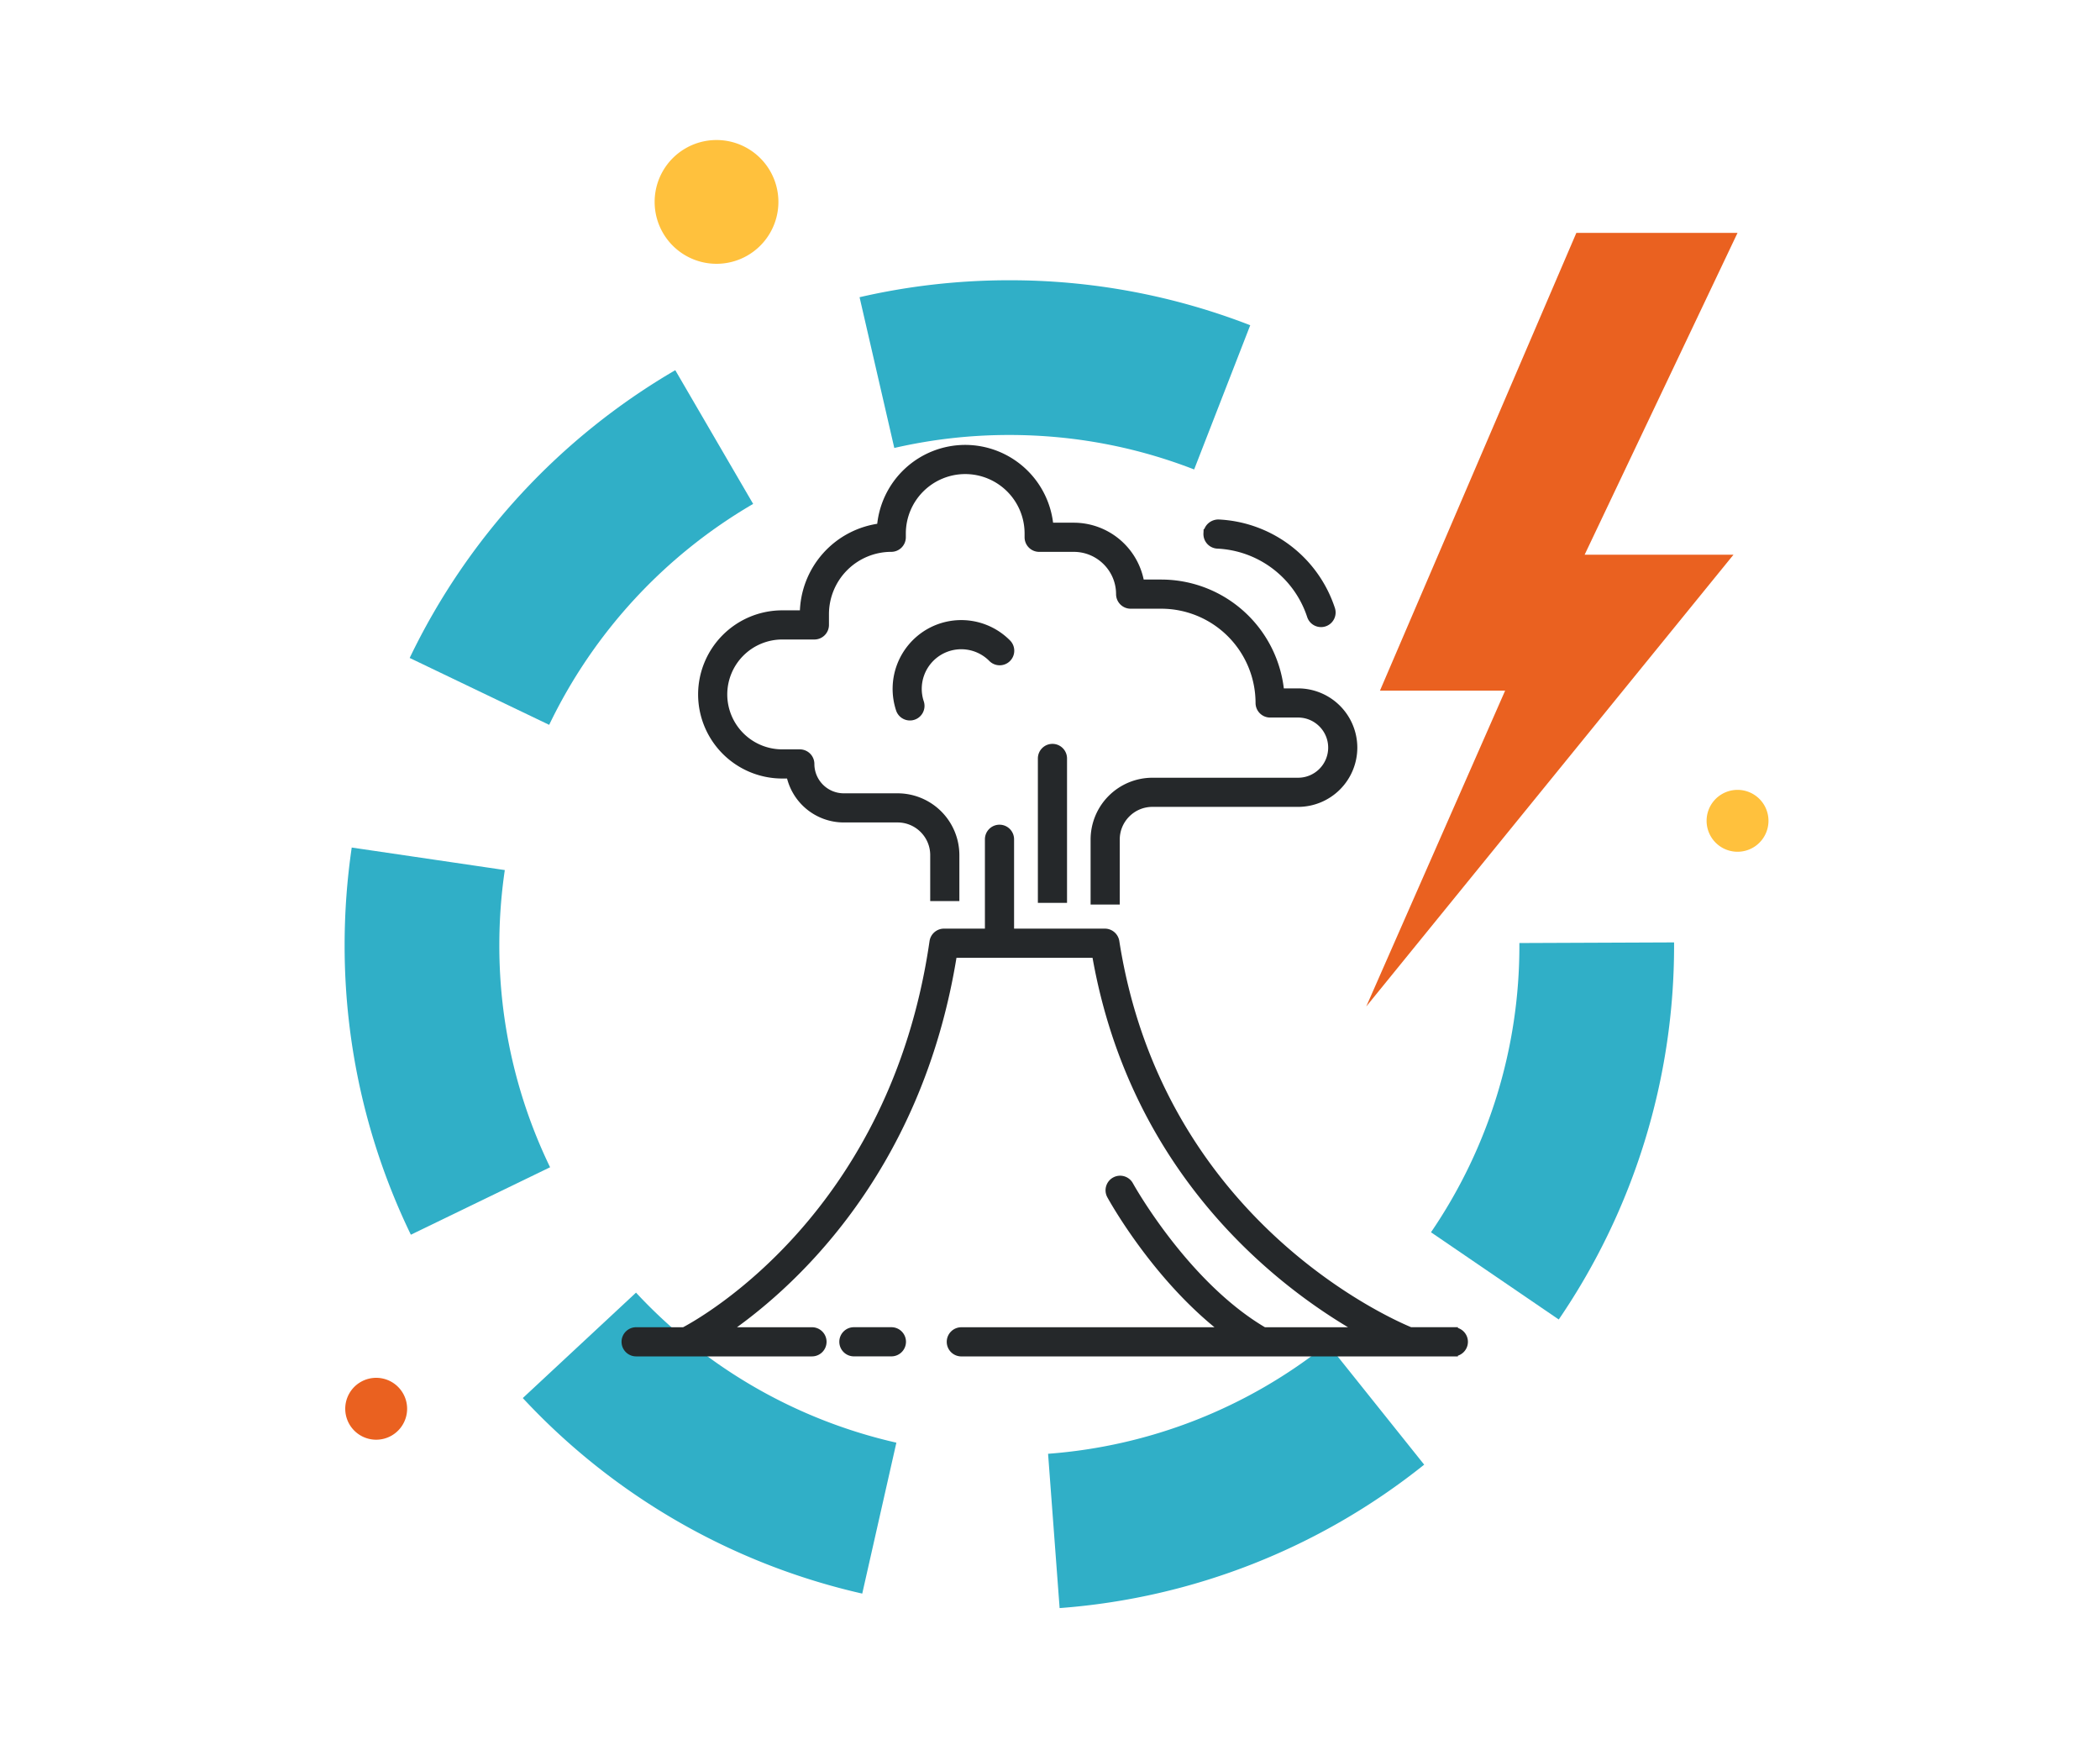 <svg width="120" height="100" viewBox="0 0 120 100" xmlns="http://www.w3.org/2000/svg"><g fill="none" fill-rule="evenodd"><path d="M0 0h120v100H0z"/><path d="M75.86 76.775a28.982 28.982 0 0 1-15.97 6.285l.66 8.816a37.839 37.839 0 0 0 20.832-8.195l-5.522-6.906Zm-24.639 5.65a29.124 29.124 0 0 1-14.877-8.572l-6.47 6.023a37.954 37.954 0 0 0 19.397 11.172l1.95-8.622ZM31.434 66.69a29.02 29.02 0 0 1-2.901-12.693c0-1.458.107-2.889.313-4.287l-8.747-1.287a38.418 38.418 0 0 0-.406 5.574 37.86 37.86 0 0 0 3.785 16.547l7.956-3.854Zm-.053-25.276A29.285 29.285 0 0 1 43.037 28.79l-4.45-7.64A38.144 38.144 0 0 0 23.41 37.591l7.972 3.822Zm19.722-15.82a29.234 29.234 0 0 1 6.575-.742c3.736 0 7.288.698 10.559 1.97l3.205-8.24a37.902 37.902 0 0 0-13.764-2.57c-2.938 0-5.806.334-8.56.969l1.985 8.615v-.002Zm35.719 28.285v.118a28.992 28.992 0 0 1-5.051 16.407l7.301 4.983a37.849 37.849 0 0 0 6.59-21.39v-.154l-8.84.036Z" fill="#30AFC7"/><path d="M44.48 11.536a3.536 3.536 0 1 1-7.072 0 3.536 3.536 0 0 1 7.072 0" fill="#FFC13D"/><path fill="#EA6120" d="M90.078 13.304h9.21l-8.737 18.388h8.505L78.072 57.504l7.936-18.046h-7.153l11.223-26.154"/><path d="M52.544 40.163a.573.573 0 0 1-1.084.37 3.675 3.675 0 0 1 1.614-4.34 3.66 3.66 0 0 1 4.458.582.572.572 0 1 1-.814.806 2.515 2.515 0 0 0-3.064-.4 2.525 2.525 0 0 0-1.11 2.982Zm17.031-9.078a5.946 5.946 0 0 1 5.368 4.087.573.573 0 0 0 1.09-.354 7.097 7.097 0 0 0-6.407-4.878c-.308-.001-.584.231-.598.547a.573.573 0 0 0 .547.598ZM44.696 44.22h.487a3.089 3.089 0 0 0 3.03 2.51h3.078c1.17 0 2.124.953 2.124 2.125v2.368h1.146v-2.368a3.274 3.274 0 0 0-3.27-3.27h-3.077a1.94 1.94 0 0 1-1.938-1.938.573.573 0 0 0-.573-.573h-1.007a3.403 3.403 0 0 1-3.398-3.398 3.403 3.403 0 0 1 3.398-3.399h1.84a.573.573 0 0 0 .573-.573v-.615a3.824 3.824 0 0 1 3.82-3.82.573.573 0 0 0 .573-.572v-.22a3.658 3.658 0 0 1 3.653-3.652 3.657 3.657 0 0 1 3.653 3.653v.219c0 .316.257.573.573.573h1.979c1.475 0 2.675 1.2 2.675 2.675 0 .316.257.573.573.573h1.752a5.652 5.652 0 0 1 5.646 5.645c0 .316.256.573.572.573h1.6c1.09 0 1.978.888 1.978 1.98a1.98 1.98 0 0 1-1.979 1.979H65.85a3.274 3.274 0 0 0-3.27 3.27v3.456h1.146v-3.457c0-1.17.953-2.124 2.124-2.124h8.327a3.128 3.128 0 0 0 3.124-3.124 3.129 3.129 0 0 0-3.124-3.126h-1.05a6.8 6.8 0 0 0-6.768-6.218h-1.222a3.827 3.827 0 0 0-3.778-3.248h-1.418a4.805 4.805 0 0 0-4.786-4.445 4.804 4.804 0 0 0-4.787 4.477 4.973 4.973 0 0 0-4.404 4.933v.042h-1.268a4.55 4.55 0 0 0-4.544 4.545 4.55 4.55 0 0 0 4.544 4.544Zm16.017 7.105v-7.992a.573.573 0 0 0-1.146 0v7.992h1.146Zm-11.92 25.909h2.144a.573.573 0 0 0 0-1.146h-2.143a.573.573 0 0 0 0 1.146Zm34.255-1.146h-2.463c-1.18-.482-14.364-6.21-16.881-22.28a.577.577 0 0 0-.567-.492h-5.45v-5.365a.573.573 0 0 0-1.146 0v5.365h-2.6a.576.576 0 0 0-.568.497C51.115 69.387 40.27 75.475 39.1 76.09h-2.75a.573.573 0 0 0 0 1.146h10.049a.573.573 0 0 0 0-1.146H41.29c3.519-2.38 11.132-8.885 13.144-21.626h8.216C64.862 67.368 73.76 73.737 78 76.09h-5.79c-4.53-2.647-7.669-8.302-7.7-8.36a.572.572 0 1 0-1.005.551c.12.22 2.676 4.826 6.646 7.81H54.933a.573.573 0 0 0 0 1.146l28.115-.001a.572.572 0 1 0 0-1.146Z" fill="#25282A" fill-rule="nonzero" stroke="#25282A" stroke-width=".52"/><path d="M23.264 80.488a1.768 1.768 0 1 1-3.536 0 1.768 1.768 0 0 1 3.536 0" fill="#EA6120"/><path d="M101.056 46.896a1.768 1.768 0 1 1-3.536 0 1.768 1.768 0 0 1 3.536 0" fill="#FFC13D"/></g></svg>